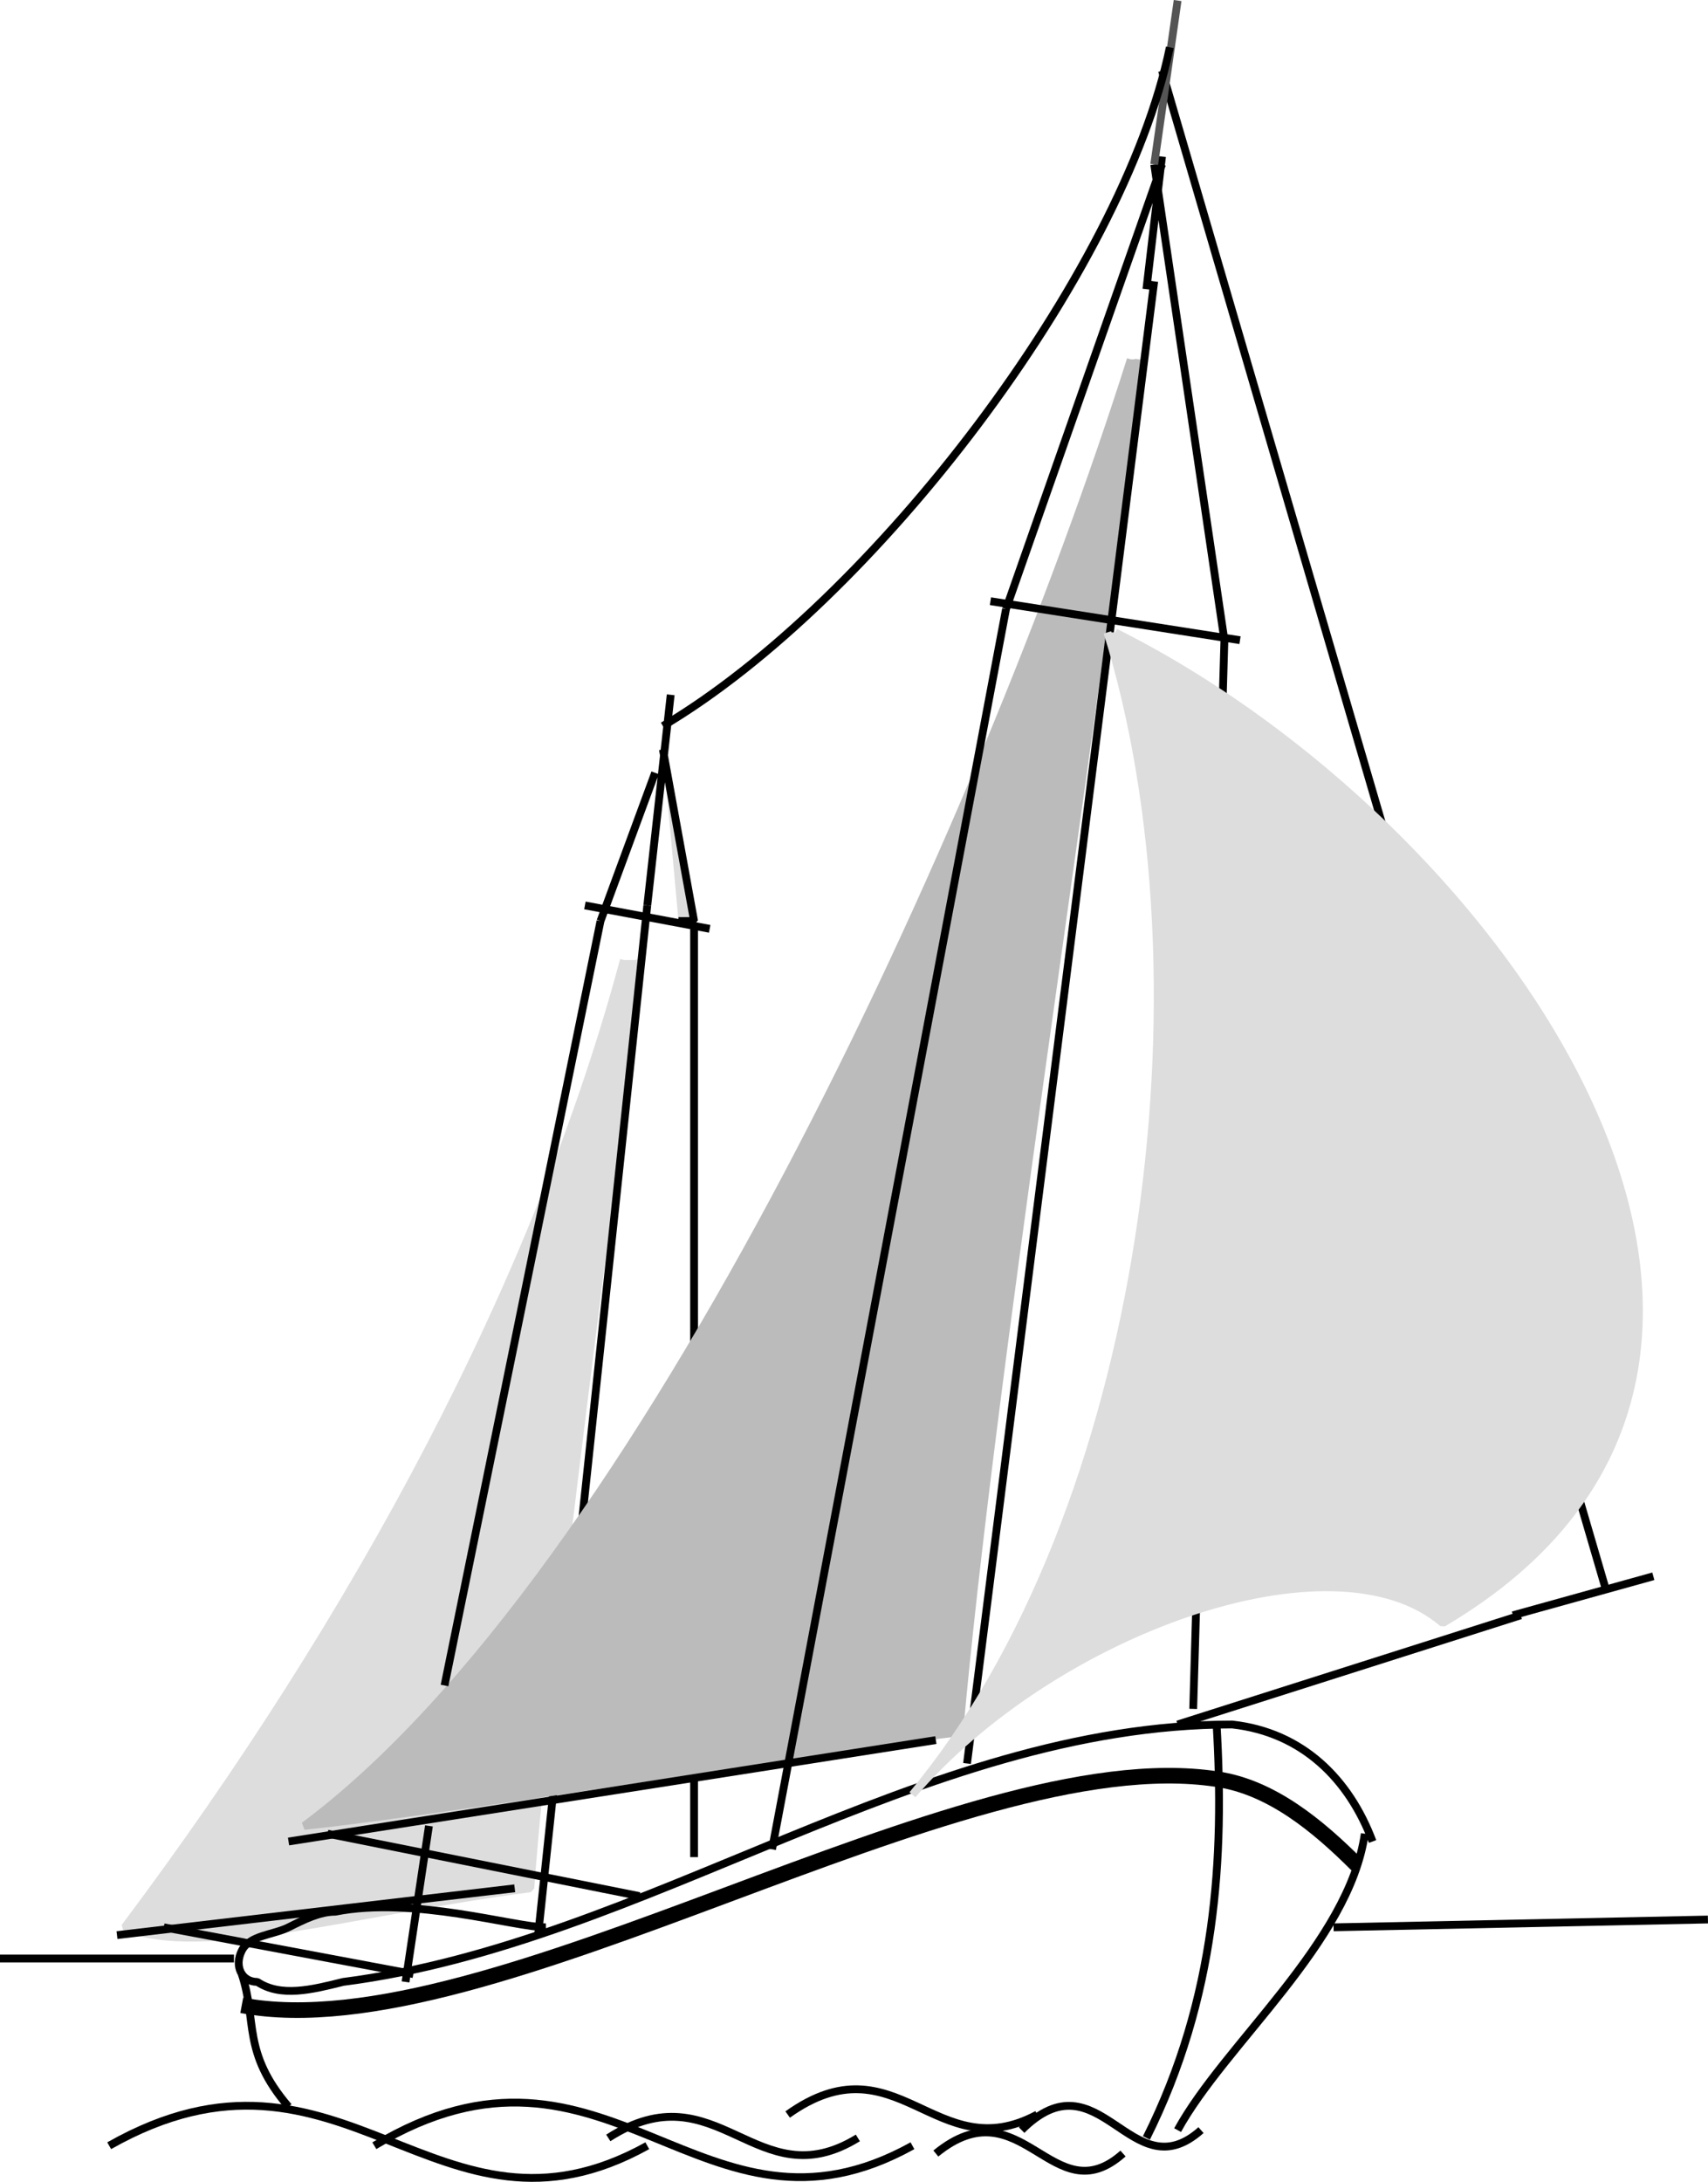 <svg xmlns="http://www.w3.org/2000/svg" width="219.01" height="279.698" version="1.2"><g fill="none" fill-rule="evenodd" stroke="#000" stroke-linejoin="bevel" font-family="'Sans Serif'" font-size="12.5" font-weight="400"><path fill="#ddd" d="m149 9.07 57 195m-117-85v119m68-156-4 137" vector-effect="non-scaling-stroke"/><path fill="#ddd" stroke="#ddd" d="M80 123.07c-11 41-34 84-64 124 10 4 29-2 52-5 2-27 9-79 14-119" vector-effect="non-scaling-stroke"/><path d="m69 248.07 14-132"/><path fill="#bbb" stroke="#bbb" d="M145 46.07c-19 60-63 156-106 188 19-2 67-10 84-12 4-45 16-120 23-176" vector-effect="non-scaling-stroke"/><path d="M70 247.07c-4 0-17-4-27-2-2 0-4 1-6 2s-5 1-6 3 0 4 2 4c3 2 7 1 11 0 39-5 74-33 114-33 9 1 15 7 18 15" vector-effect="non-scaling-stroke"/><path d="M156 221.07c1 17 0 35-9 53"/><path d="M31 253.07c2 6 0 10 6 17" vector-effect="non-scaling-stroke"/><path stroke-width="2" d="M31 257.07c32 6 92-34 125-29"/><path d="M175 235.07c-2 14-18 27-24 38" vector-effect="non-scaling-stroke"/><path stroke-width="2" d="M156 228.07c7 1 13 6 18 11"/><path d="M144 276.07c-9 8-13-9-24 0" vector-effect="non-scaling-stroke"/><path d="M154 273.07c-9 8-13-10-23 0" vector-effect="non-scaling-stroke"/><path d="M133 271.07c-13 7-18-10-32 0m9 3c-13 8-18-9-32 0" vector-effect="non-scaling-stroke"/><path d="M117 275.07c-27 15-39-18-69 0" vector-effect="non-scaling-stroke"/><path d="M83 275.07c-27 15-39-17-69 0" vector-effect="non-scaling-stroke"/><path d="m151 221.07 44-14m-71 19 24-190"/><path fill="#ddd" stroke="#ddd" d="M143 81.07c50 25 98 94 42 127-14-12-50 1-68 22 30-36 39-104 25-149" vector-effect="non-scaling-stroke"/><path fill="#ddd" d="m127 77.07 32 5m-76 34 3-27m-11 27 16 3m56-82 2-17m0 1-20 57m0 0-30 159m49-216 9 61m-72 14 4 22h-2m-3-19-7 19m0 0-20 98m-2 18-3 20m68-31-83 13m29 6-51 6" vector-effect="non-scaling-stroke"/><path fill="#ddd" stroke="#555" d="m148 21.07 3-21" vector-effect="non-scaling-stroke"/><path fill="#ddd" d="m171 247.07 48-1m-189 5H0m42-16 40 8m-61 4 32 6" vector-effect="non-scaling-stroke"/><path d="M85 93.07c27-16 59-58 65-87" vector-effect="non-scaling-stroke"/><path fill="#ddd" d="m194 207.07 18-5"/></g></svg>
